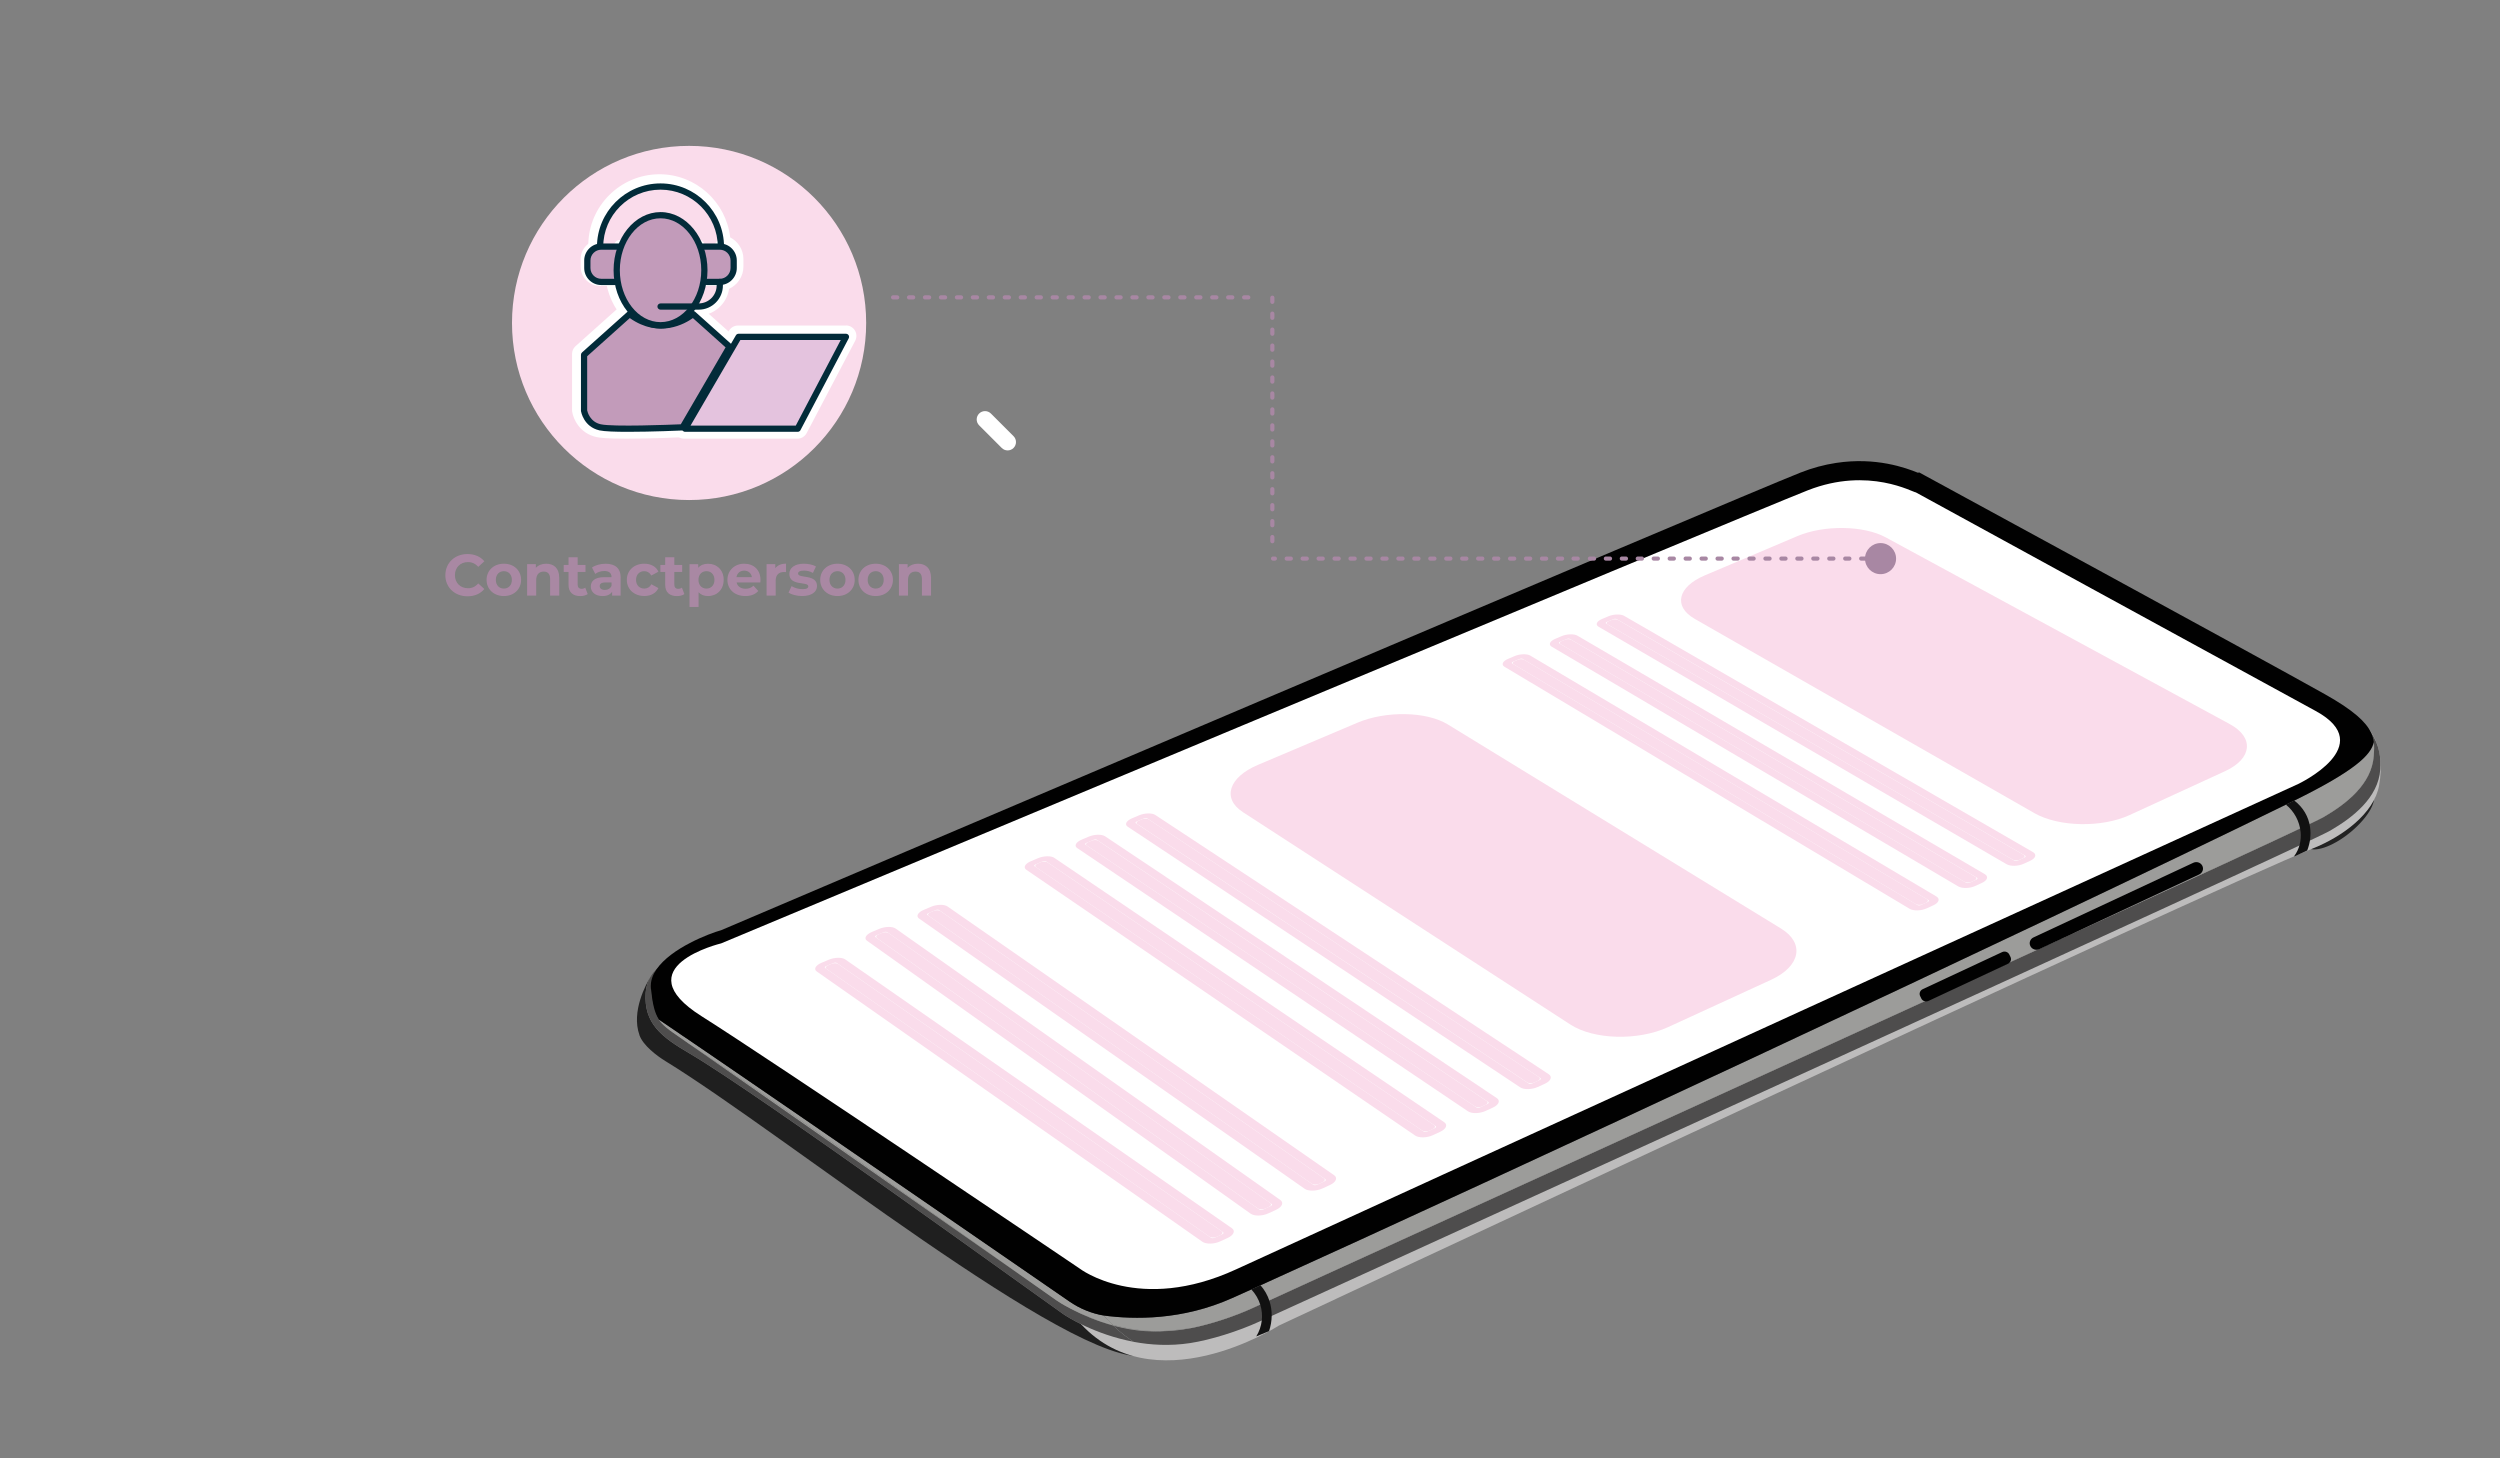 <?xml version="1.0" encoding="UTF-8"?><svg xmlns="http://www.w3.org/2000/svg" viewBox="0 0 600 350"><rect x="0" y="0" width="600" height="350" fill="#808080" stroke="none"/><defs><style>.cls-1{fill:#e4c3de;}.cls-2{fill:#fff;}.cls-3{fill:#c29bba;}.cls-4{fill:#a988a3;}.cls-5{fill:#fadceb;}.cls-6{fill:#4b494a;}.cls-7{fill:#a887a3;}.cls-8{fill:#111;}.cls-9{fill:#9c9c9a;}.cls-10{fill:#4e4d4d;}.cls-11{isolation:isolate;}.cls-11,.cls-12{fill:none;}.cls-13{fill:#bdbcbc;}.cls-14{fill:#1f1f1f;}.cls-12{mix-blend-mode:screen;opacity:.74;}.cls-15{fill:#022b39;}.cls-16{fill:#010101;}</style></defs><g class="cls-11"><g id="Ebene_3"><g class="cls-12"><path class="cls-16" d="m564.14,199.71c-4.36,3.6-9.09,5.15-10.57,3.48-1.48-1.68.85-5.95,5.21-9.54,4.36-3.6,9.09-5.15,10.57-3.48,1.48,1.68-.85,5.95-5.21,9.54Z"/></g><path class="cls-14" d="m158.76,245.52c-.14-.16-.26-.34-.39-.51l.2.3c.06.07.12.14.19.21Z"/><path class="cls-14" d="m156.23,237.26c.37,3.6.83,5.74,1.91,7.43h0s0,.01,0,.01c.02.01.06.04.12.08.06.04.12.08.21.14.02.01.04.03.06.04.04.03.08.06.14.1.06.04.13.09.2.14.04.03.08.06.12.08.07.05.15.1.23.16.82.55,2.13,1.45,4.04,2.75.1.07.21.14.32.22.03.01.05.03.07.05.23.15.45.3.69.46.67.46,1.41.97,2.21,1.51.32.22.66.44,1,.68.3.21.61.42.93.63.25.17.52.35.79.54,2.87,1.97,6.39,4.37,10.65,7.29.24.17.5.34.74.51,3.56,2.44,7.61,5.22,12.22,8.38,1.22.84,2.49,1.71,3.8,2.61.03.02.05.04.08.06.65.44,1.31.9,1.98,1.36,7.53,5.17,16.31,11.21,26.54,18.25.7.48,1.41.97,2.13,1.47,6.31,4.34,13.15,9.05,20.56,14.16,1.06.73,2.14,1.48,3.23,2.23,1.8,1.24,3.63,2.5,5.5,3.79.02.01.03.03.05.03,2.43,1.66,5.19,2.8,8.1,3.3-.78-.89-1.6-1.88-2.45-3.01-14.37-19.06-99.58-74.11-105.85-78.15-.3.86-.43,1.77-.34,2.7Z"/><path class="cls-14" d="m156.06,234.55c.05-.07.09-.15.14-.22-.02.03-.07.1-.14.22Z"/><path class="cls-14" d="m153.46,248.43c.89,2.49,4.17,4.96,6.22,6.22,28.68,17.6,97.91,73.57,115.17,70.74.58-1.44-.5-1.87-2.77-3.36-9.34-1.75-16.08-6.05-17.05-6.76-2.77-1.87-73.36-53.01-89.48-62.41-6.84-3.99-11.07-7.24-10.6-14.57.09-1.4.48-2.62,1.08-3.69-.89,1.46-4.6,8.12-2.56,13.82Z"/><path class="cls-13" d="m568.76,175.38s3.83,4.09,2.23,13.11c-1.19,6.73-8.79,12.29-15.87,15.12-25.45,10.16-248.25,114.56-248.25,114.56,0,0-30.35,19.54-48.24-1.29l19.19-.2s4.27,1.16,10.49-.53,280.46-140.77,280.46-140.77Z"/><path class="cls-10" d="m158.37,245.02l.2.3c.06.07.12.14.19.21-.14-.16-.26-.34-.39-.51Zm-1.8-10.46c-.3.86-.43,1.77-.34,2.7.37,3.6.83,5.74,1.91,7.43h0s0,.01,0,.01c.02.01.06.04.12.08.06.04.12.08.21.14.02.01.04.03.06.04.04.03.08.06.14.1.06.04.13.09.2.14.04.03.08.06.12.08.07.05.15.1.23.16.82.55,2.13,1.45,4.04,2.75.1.07.21.14.32.22.03.01.05.03.07.05.23.15.45.3.69.46.67.46,1.41.97,2.21,1.51.32.22.66.44,1,.68.3.21.61.42.93.63.25.17.52.35.79.54,2.87,1.97,6.39,4.37,10.65,7.29.24.17.5.34.74.51,3.56,2.44,7.61,5.22,12.22,8.38,1.22.84,2.49,1.71,3.8,2.61.03.02.05.04.08.06.65.44,1.31.9,1.98,1.36,7.53,5.17,16.31,11.21,26.54,18.25.7.48,1.41.97,2.13,1.47,6.31,4.34,13.15,9.05,20.56,14.16,1.06.73,2.14,1.48,3.23,2.23,1.8,1.24,3.63,2.5,5.5,3.79.02.01.03.03.05.03,2.43,1.66,5.19,2.8,8.1,3.3,7.38,1,18.96,1.16,30.88-4.19,1.46-.66,2.98-1.35,4.58-2.06.72-.33,1.46-.66,2.2-1,55.66-25.18,184.61-85.25,246.09-115.35.58-.28,1.16-.57,1.73-.84.1-.05.19-.1.29-.14,14.41-7.09,18.48-10.95,19.08-14.05.14,1.08.06,2.15-.02,3.28-.48,6.84-6.61,11.56-12,14.7-6.55,3.82-234.18,107.29-257.01,117.83-4.39,2.03-10.06,3.88-14.69,4.82,0,0-.01,0-.02,0-2.21.33-4.8.63-7.54.78h-.03c-4.14.01-8-.62-11.4-1.53,2.04,1.98,3.76,3.2,5.08,4.07,4.1.77,8.71,1.04,13.55.3,4.91-.75,11.6-2.85,16.64-5.17,22.83-10.53,250.46-114.01,257.01-117.83,5.39-3.14,11.53-7.86,12-14.71.17-2.45-.12-5.81-2.24-8.82-1.71-2.44-4.63-4.65-9.48-5.95-16.6-4.45-95.15-52.02-95.96-52.47l-1.37-.75-.36.06c-2.82-1.15-10.04-3.83-19.61-2.36-2.84.44-5.7,1.21-8.49,2.3-14.45,5.66-245.52,104.07-259.07,109.84-2.78.77-12.4,1.45-17.12,6.12-.53.52-1,1.1-1.39,1.72,0,0,.12.08.37.24Z"/><path class="cls-6" d="m264.87,315.72c.75.85,1.46,1.59,2.15,2.25,3.4.91,7.25,1.55,11.4,1.53h.03c2.74-.15,5.33-.45,7.54-.78,0,0,.01,0,.02,0,4.63-.94,10.3-2.79,14.69-4.82,22.83-10.54,250.46-114.01,257.01-117.83,5.39-3.14,11.53-7.86,12-14.7.08-1.13.15-2.2.02-3.28-.61,3.1-4.68,6.95-19.08,14.05-.1.05-.19.1-.29.14-.57.28-1.15.56-1.73.84-61.48,30.1-190.43,90.17-246.09,115.35-.75.34-1.48.67-2.2,1-1.6.72-3.12,1.4-4.58,2.06-11.91,5.35-23.49,5.19-30.88,4.19Z"/><path class="cls-9" d="m264.87,315.72c.75.85,1.46,1.59,2.15,2.25,3.4.91,7.25,1.55,11.4,1.53h.03c2.74-.15,5.33-.45,7.54-.78,0,0,.01,0,.02,0,4.63-.94,10.3-2.79,14.69-4.82,22.83-10.54,250.46-114.01,257.01-117.83,5.39-3.14,11.53-7.86,12-14.7.08-1.13.15-2.2.02-3.28-.61,3.1-4.68,6.95-19.08,14.05-.1.05-.19.1-.29.14-.57.28-1.15.56-1.73.84-61.48,30.1-190.43,90.17-246.09,115.35-.75.34-1.48.67-2.2,1-1.6.72-3.12,1.4-4.58,2.06-11.91,5.35-23.49,5.19-30.88,4.19Z"/><path class="cls-9" d="m158.37,245.02l.2.3c.06.07.12.14.19.21-.14-.16-.26-.34-.39-.51Z"/><path class="cls-9" d="m285.97,318.72c-2.21.33-4.8.63-7.54.78,1.82,0,3.7-.14,5.62-.44.61-.1,1.26-.21,1.92-.34Z"/><path class="cls-10" d="m165.55,252.86c16.12,9.39,86.71,60.54,89.48,62.41.98.71,7.71,5.01,17.05,6.76-1.32-.87-3.04-2.08-5.08-4.07-4.1-1.1-7.53-2.6-9.92-3.83-.12-.06-.19-.1-.23-.12-1.84-.96-3.03-1.74-3.41-2.01-.41-.28-2.33-1.62-5.34-3.76l-.99-.7c-17.65-12.47-66.66-47.16-81.74-57.04l-3.93-2.74c-.95-.66-1.89-1.4-2.69-2.25-.06-.06-.13-.14-.19-.21l-.2-.3c-.08-.1-.15-.21-.21-.32,0,0,0,0,0,0h0c-1.08-1.69-1.54-3.83-1.91-7.44-.1-.93.03-1.84.34-2.7-.24-.16-.37-.24-.37-.24,0,0,0,0,0,.01-.04.07-.09.15-.14.22,0,.02-.02.04-.03.06-.6,1.07-.99,2.29-1.08,3.69-.47,7.33,3.76,10.58,10.6,14.57Z"/><path class="cls-9" d="m158.16,244.7c.06.11.14.21.21.32.12.17.25.35.39.51.79.85,1.74,1.59,2.69,2.25l3.93,2.74c15.08,9.88,64.09,44.57,81.74,57.04l.99.7c3.02,2.13,4.93,3.48,5.34,3.76.37.27,1.57,1.05,3.41,2.01.04.02.12.06.23.12,2.4,1.23,5.82,2.73,9.92,3.83-.68-.66-1.4-1.4-2.15-2.25-2.91-.5-5.67-1.64-8.1-3.3-.02,0-.03-.02-.05-.03-1.87-1.29-3.7-2.55-5.5-3.79-1.09-.75-2.16-1.49-3.23-2.23-7.41-5.1-14.25-9.81-20.56-14.16-.72-.5-1.42-.99-2.13-1.47-10.23-7.04-19.01-13.08-26.54-18.25-.67-.46-1.33-.91-1.98-1.36-.03-.02-.06-.04-.08-.06-1.31-.9-2.57-1.77-3.8-2.61-4.61-3.16-8.67-5.95-12.22-8.38-.24-.17-.5-.34-.74-.51-4.26-2.91-7.78-5.32-10.65-7.29-.27-.19-.53-.37-.79-.54-.32-.21-.63-.43-.93-.63-.34-.24-.68-.46-1-.68-.8-.55-1.54-1.05-2.21-1.51-.24-.15-.46-.32-.69-.46-.02-.02-.05-.03-.07-.05-.1-.08-.21-.15-.32-.22-1.91-1.3-3.22-2.2-4.04-2.75-.08-.06-.16-.11-.23-.16-.04-.03-.08-.05-.12-.08-.07-.05-.14-.1-.2-.14-.05-.03-.1-.06-.14-.1-.03,0-.04-.03-.06-.04-.09-.06-.15-.1-.21-.14-.06-.05-.1-.07-.12-.08Z"/><path class="cls-16" d="m156.23,237.26c.37,3.6.83,5.74,1.91,7.43h0s0,.01,0,.01c.02.01.06.04.12.08.06.04.12.08.21.14.02.01.04.03.06.04.04.03.08.06.14.1.06.04.13.09.2.14.04.03.08.06.12.08.07.05.15.1.23.16.82.55,2.13,1.45,4.04,2.75.1.07.21.14.32.22.03.01.05.03.07.05.23.15.45.3.69.46.67.46,1.41.97,2.21,1.51.32.22.66.44,1,.68.3.21.61.42.93.63.25.17.52.35.79.54,2.87,1.97,6.39,4.37,10.65,7.29.24.17.5.34.74.51,3.56,2.44,7.61,5.22,12.22,8.38,1.22.84,2.49,1.71,3.8,2.61.03.02.05.04.08.06.65.44,1.31.9,1.98,1.36,7.53,5.17,16.31,11.21,26.54,18.25.7.48,1.41.97,2.13,1.47,6.31,4.34,13.15,9.05,20.56,14.16,1.06.73,2.14,1.48,3.23,2.23,1.8,1.24,3.63,2.5,5.5,3.79.02.01.03.03.05.03,2.43,1.66,5.19,2.8,8.1,3.3,7.38,1,18.96,1.16,30.88-4.19,1.46-.66,2.98-1.35,4.58-2.06.72-.33,1.46-.66,2.2-1,55.66-25.18,184.61-85.25,246.09-115.35.58-.28,1.16-.57,1.73-.84.1-.05.19-.1.29-.14,14.41-7.09,18.48-10.95,19.08-14.05-.1-.75-.29-1.5-.66-2.28-1.18-2.5-4.11-5.3-11.08-9.21-14.97-8.41-95.15-52.02-95.96-52.46l-1.37-.75-.35.06c-2.83-1.15-10.05-3.82-19.62-2.35-2.84.43-5.7,1.2-8.49,2.3-14.45,5.66-245.52,104.07-259.07,109.84-2.85.79-12.02,4.28-15.53,9.39-.43.62-.78,1.28-1.02,1.96-.3.86-.43,1.77-.34,2.7Z"/><path class="cls-2" d="m459.81,118.17c-.57.09-11.26-6.25-25.93-.5-14.67,5.75-260.8,108.74-260.8,108.74,0,0-23.49,5.64-4.69,17.49,16.25,10.23,90.74,60.56,90.74,60.56,0,0,14.22,10.94,37.55.18,23.33-10.77,254.88-116.48,254.88-116.48,0,0,19.48-9.21,4.21-17.52-15.27-8.3-95.97-52.47-95.97-52.47Z"/><path class="cls-5" d="m406.75,148.54l81.5,46.61c5.83,3.33,16.14,3.55,22.84.47l22.91-10.53c6.56-3.01,7.05-8.11,1.14-11.31l-82.58-44.82c-5.29-2.87-14.79-3-21.17-.3l-22.26,9.44c-6.5,2.76-7.6,7.45-2.39,10.43Z"/><path class="cls-5" d="m298.26,194.89l78.63,51c5.64,3.66,16.22,3.94,23.45.62l24.72-11.36c7.08-3.25,8.12-8.79,2.39-12.3l-79.98-48.99c-5.11-3.13-14.85-3.31-21.69-.41l-23.9,10.13c-6.98,2.96-8.64,8.04-3.62,11.3Z"/><path class="cls-5" d="m385.84,149.86l97.2,56.45c.42.24,1.15.26,1.64.04l.82-.38c.49-.22.54-.6.12-.84l-97.28-56.33c-.37-.21-1.05-.23-1.53-.02l-.8.34c-.47.2-.56.54-.19.75Z"/><path class="cls-5" d="m387.99,148.58l98.05,56.78c.19.11.13.3-.13.43l-1.62.74c-.27.12-.64.13-.84.02l-97.97-56.9c-.17-.1-.1-.27.16-.38l1.57-.67c.26-.11.61-.12.78-.02m1.82-.77c-.83-.48-2.53-.43-3.79.1l-1.57.66c-1.26.54-1.62,1.36-.79,1.85l97.92,56.99c.94.55,2.77.5,4.07-.09l1.62-.74c1.3-.6,1.59-1.53.65-2.07l-98.1-56.69h0Z"/><path class="cls-5" d="m374.59,154.63l96.86,56.99c.42.25,1.16.26,1.65.04l.83-.38c.49-.23.55-.61.13-.85l-96.94-56.87c-.37-.22-1.05-.23-1.53-.03l-.81.34c-.48.2-.56.54-.2.76Z"/><path class="cls-5" d="m376.77,153.34l97.71,57.32c.19.11.13.31-.14.43l-1.63.75c-.27.12-.65.13-.84.02l-97.63-57.44c-.17-.1-.09-.27.17-.38l1.58-.67c.26-.11.61-.12.78-.02m1.83-.78c-.83-.48-2.53-.44-3.8.1l-1.58.67c-1.27.54-1.64,1.37-.82,1.86l97.57,57.53c.94.55,2.77.51,4.08-.09l1.63-.75c1.31-.6,1.61-1.54.68-2.09l-97.76-57.23h0Z"/><path class="cls-5" d="m363.27,159.44l96.52,57.54c.42.25,1.16.27,1.65.04l.84-.38c.49-.23.56-.61.14-.86l-96.59-57.41c-.37-.22-1.05-.23-1.53-.03l-.81.34c-.48.2-.57.55-.21.77Z"/><path class="cls-5" d="m365.46,158.15l97.36,57.87c.19.11.13.31-.14.43l-1.64.75c-.27.13-.65.13-.84.02l-97.28-57.99c-.17-.1-.09-.27.17-.39l1.59-.68c.26-.11.62-.12.79-.02m1.84-.78c-.82-.49-2.53-.44-3.81.1l-1.59.68c-1.28.54-1.66,1.39-.84,1.88l97.22,58.08c.93.56,2.77.52,4.1-.09l1.64-.75c1.32-.61,1.64-1.55.7-2.11l-97.42-57.78h0Z"/><path class="cls-5" d="m272.97,197.79l93.54,61.97c.4.27,1.16.29,1.69.05l.89-.41c.53-.24.63-.65.22-.92l-93.63-61.83c-.36-.23-1.06-.25-1.57-.03l-.86.37c-.51.22-.64.58-.28.82Z"/><path class="cls-5" d="m275.33,196.42l94.37,62.32c.19.12.1.33-.19.47l-1.75.8c-.29.13-.68.14-.87.02l-94.28-62.46c-.16-.11-.07-.29.21-.41l1.69-.72c.28-.12.64-.13.8-.02m1.96-.83c-.8-.52-2.55-.48-3.91.09l-1.69.72c-1.36.58-1.83,1.48-1.03,2l94.21,62.56c.91.6,2.79.56,4.2-.08l1.75-.8c1.41-.65,1.81-1.66.91-2.26l-94.44-62.23h0Z"/><path class="cls-5" d="m260.85,202.94l93.11,62.58c.4.27,1.16.29,1.69.05l.9-.41c.53-.24.64-.66.23-.93l-93.21-62.44c-.35-.24-1.06-.25-1.57-.03l-.87.37c-.51.22-.64.59-.29.82Z"/><path class="cls-5" d="m263.24,201.55l93.94,62.93c.19.12.1.33-.19.47l-1.76.81c-.29.13-.68.14-.87.02l-93.85-63.07c-.16-.11-.07-.3.22-.42l1.7-.72c.28-.12.64-.13.81-.02m1.97-.84c-.79-.53-2.55-.49-3.92.09l-1.7.72c-1.37.58-1.85,1.49-1.06,2.02l93.78,63.17c.9.61,2.8.57,4.22-.08l1.77-.81c1.42-.65,1.84-1.68.93-2.28l-94.01-62.83h0Z"/><path class="cls-5" d="m248.64,208.13l92.67,63.19c.4.27,1.16.3,1.7.05l.91-.42c.54-.25.65-.67.24-.94l-92.77-63.05c-.35-.24-1.06-.25-1.57-.04l-.87.37c-.52.22-.65.59-.3.83Z"/><path class="cls-5" d="m251.05,206.72l93.5,63.55c.19.13.1.34-.2.47l-1.78.82c-.3.14-.69.14-.87.02l-93.4-63.69c-.16-.11-.06-.3.22-.42l1.72-.73c.28-.12.65-.13.81-.02m1.99-.84c-.79-.53-2.55-.49-3.93.09l-1.72.73c-1.38.59-1.87,1.5-1.08,2.04l93.33,63.79c.9.61,2.8.58,4.23-.08l1.78-.82c1.43-.66,1.86-1.69.96-2.3l-93.58-63.45h0Z"/><path class="cls-5" d="m222.92,219.83l91.9,64.26c.4.28,1.16.3,1.71.05l.92-.42c.54-.25.66-.68.26-.95l-92.01-64.12c-.35-.24-1.06-.26-1.58-.04l-.89.38c-.52.22-.67.6-.32.84Z"/><path class="cls-5" d="m225.37,218.41l92.73,64.62c.18.13.09.34-.21.48l-1.8.83c-.3.14-.69.15-.88.02l-92.63-64.77c-.16-.11-.06-.3.23-.43l1.74-.74c.29-.12.65-.13.81-.02m2.02-.86c-.78-.54-2.55-.5-3.95.09l-1.74.74c-1.4.59-1.91,1.52-1.13,2.07l92.56,64.87c.89.62,2.8.59,4.26-.08l1.81-.83c1.45-.67,1.91-1.72,1.01-2.34l-92.81-64.52h0Z"/><path class="cls-5" d="m210.45,225.13l91.44,64.9c.4.28,1.16.3,1.71.05l.93-.43c.55-.25.67-.68.28-.96l-91.54-64.75c-.35-.25-1.06-.26-1.58-.04l-.89.38c-.53.22-.68.61-.33.85Z"/><path class="cls-5" d="m212.92,223.7l92.27,65.26c.18.13.09.35-.22.49l-1.82.84c-.3.14-.7.15-.88.02l-92.16-65.41c-.16-.11-.05-.31.24-.43l1.75-.74c.29-.12.66-.13.82-.02m2.03-.86c-.78-.55-2.55-.51-3.97.09l-1.75.74c-1.41.6-1.93,1.54-1.16,2.09l92.08,65.51c.89.63,2.81.6,4.27-.08l1.82-.84c1.47-.67,1.93-1.73,1.04-2.36l-92.34-65.16h0Z"/><path class="cls-5" d="m198.37,232.54l91.9,64.26c.4.28,1.16.3,1.71.05l.92-.42c.54-.25.66-.68.26-.95l-92.01-64.12c-.35-.24-1.06-.26-1.58-.04l-.89.38c-.52.22-.67.6-.32.84Z"/><path class="cls-5" d="m200.82,231.12l92.73,64.62c.18.13.09.34-.21.48l-1.8.83c-.3.14-.69.15-.88.02l-92.63-64.77c-.16-.11-.06-.3.23-.43l1.74-.74c.29-.12.65-.13.81-.02m2.02-.86c-.78-.54-2.55-.5-3.95.09l-1.74.74c-1.4.59-1.91,1.52-1.13,2.07l92.56,64.87c.89.62,2.8.59,4.26-.08l1.81-.83c1.45-.67,1.91-1.72,1.01-2.34l-92.81-64.52h0Z"/><path class="cls-9" d="m257.09,314.14c1.69.92,11.33,5.9,21.32,5.36-9.15.03-16.95-3.11-21.32-5.36Z"/><path class="cls-8" d="m301.5,320.74l3.07-1.27c.82-2.42.85-4.97.08-7.29-.44-1.34-1.15-2.6-2.13-3.72-.75.34-1.48.67-2.2,1,1.01,1.08,1.74,2.35,2.15,3.69.77,2.49.48,5.24-.97,7.59Z"/><path class="cls-9" d="m165.38,250.51l81.74,57.04c-17.65-12.47-66.66-47.16-81.74-57.04Z"/><path class="cls-8" d="m552.15,199.64c.2,2.04-.28,4.12-1.55,5.84.03.02.05.04.08.05l3.05-1.41c.72-1.87.96-3.81.68-5.65-.35-2.41-1.59-4.66-3.79-6.35-.1.05-.19.1-.29.14-.57.28-1.15.56-1.73.84,2.04,1.63,3.29,4.05,3.54,6.53Z"/><path class="cls-16" d="m487.29,227.06h0c-.39-.77-.05-1.71.75-2.08l38.37-17.92c.8-.37,1.76-.05,2.15.73h0c.39.77.05,1.71-.75,2.08l-38.37,17.92c-.8.37-1.76.05-2.15-.73Z"/><path class="cls-16" d="m461.12,239.64l-.28-.57c-.31-.62-.04-1.36.6-1.66l19.08-8.91c.64-.3,1.41-.04,1.71.58l.28.57c.31.62.04,1.36-.6,1.66l-19.08,8.91c-.64.3-1.41.04-1.72-.58Z"/></g><g id="Ebene_4"><path class="cls-4" d="m106.89,138.04c0-2.96,2.27-5.07,5.32-5.07,1.7,0,3.11.62,4.03,1.74l-1.46,1.34c-.66-.76-1.48-1.15-2.46-1.15-1.83,0-3.14,1.29-3.14,3.14s1.3,3.14,3.14,3.14c.98,0,1.81-.39,2.46-1.16l1.46,1.34c-.92,1.13-2.34,1.75-4.05,1.75-3.04,0-5.31-2.12-5.31-5.07Z"/><path class="cls-4" d="m116.78,139.17c0-2.27,1.75-3.88,4.15-3.88s4.13,1.61,4.13,3.88-1.74,3.88-4.13,3.88-4.15-1.61-4.15-3.88Zm6.07,0c0-1.3-.83-2.09-1.92-2.09s-1.93.78-1.93,2.09.84,2.09,1.93,2.09,1.92-.78,1.92-2.09Z"/><path class="cls-4" d="m134.22,138.63v4.31h-2.19v-3.98c0-1.22-.56-1.78-1.53-1.78-1.05,0-1.81.64-1.81,2.03v3.73h-2.18v-7.54h2.09v.88c.59-.64,1.47-.99,2.49-.99,1.78,0,3.12,1.04,3.12,3.33Z"/><path class="cls-4" d="m141.05,142.58c-.45.32-1.11.48-1.78.48-1.78,0-2.82-.91-2.82-2.7v-3.1h-1.16v-1.68h1.16v-1.83h2.19v1.83h1.88v1.68h-1.88v3.07c0,.64.35.99.94.99.32,0,.64-.1.88-.28l.59,1.54Z"/><path class="cls-4" d="m148.95,138.64v4.3h-2.04v-.94c-.41.69-1.19,1.05-2.3,1.05-1.77,0-2.82-.98-2.82-2.28s.94-2.25,3.24-2.25h1.74c0-.94-.56-1.48-1.74-1.48-.8,0-1.62.27-2.17.7l-.78-1.53c.83-.59,2.04-.91,3.25-.91,2.3,0,3.63,1.06,3.63,3.35Zm-2.18,1.92v-.77h-1.5c-1.02,0-1.34.38-1.34.88,0,.55.46.91,1.23.91.73,0,1.36-.34,1.61-1.02Z"/><path class="cls-4" d="m150.44,139.17c0-2.27,1.75-3.88,4.2-3.88,1.58,0,2.83.69,3.38,1.92l-1.7.91c-.41-.71-1.01-1.04-1.69-1.04-1.11,0-1.98.77-1.98,2.09s.87,2.09,1.98,2.09c.69,0,1.29-.31,1.69-1.04l1.7.92c-.55,1.2-1.79,1.9-3.38,1.9-2.45,0-4.2-1.61-4.2-3.88Z"/><path class="cls-4" d="m164.25,142.58c-.45.32-1.11.48-1.78.48-1.78,0-2.82-.91-2.82-2.7v-3.1h-1.16v-1.68h1.16v-1.83h2.19v1.83h1.88v1.68h-1.88v3.07c0,.64.35.99.94.99.32,0,.64-.1.88-.28l.59,1.54Z"/><path class="cls-4" d="m173.68,139.17c0,2.37-1.64,3.88-3.75,3.88-.94,0-1.71-.29-2.27-.91v3.52h-2.18v-10.25h2.09v.87c.55-.66,1.36-.98,2.37-.98,2.12,0,3.75,1.51,3.75,3.88Zm-2.21,0c0-1.3-.83-2.09-1.92-2.09s-1.92.78-1.92,2.09.83,2.09,1.92,2.09,1.92-.78,1.92-2.09Z"/><path class="cls-4" d="m182.48,139.79h-5.7c.21.94,1.01,1.51,2.16,1.51.8,0,1.37-.24,1.89-.73l1.16,1.26c-.7.8-1.75,1.22-3.11,1.22-2.61,0-4.3-1.64-4.3-3.88s1.72-3.88,4.02-3.88,3.92,1.48,3.92,3.91c0,.17-.03.41-.04.59Zm-5.73-1.27h3.71c-.15-.95-.87-1.57-1.85-1.57s-1.71.6-1.86,1.57Z"/><path class="cls-4" d="m188.65,135.29v2.02c-.18-.01-.32-.03-.49-.03-1.21,0-2,.66-2,2.1v3.56h-2.18v-7.54h2.09v.99c.53-.73,1.43-1.11,2.59-1.11Z"/><path class="cls-4" d="m189.25,142.24l.73-1.57c.67.43,1.69.73,2.62.73,1.01,0,1.39-.27,1.39-.69,0-1.23-4.55.03-4.55-2.98,0-1.43,1.29-2.44,3.49-2.44,1.04,0,2.19.24,2.9.66l-.73,1.55c-.74-.42-1.48-.56-2.17-.56-.98,0-1.4.31-1.4.7,0,1.29,4.55.04,4.55,3.01,0,1.4-1.3,2.4-3.56,2.4-1.27,0-2.56-.35-3.26-.81Z"/><path class="cls-4" d="m196.85,139.17c0-2.27,1.75-3.88,4.15-3.88s4.13,1.61,4.13,3.88-1.74,3.88-4.13,3.88-4.15-1.61-4.15-3.88Zm6.07,0c0-1.3-.83-2.09-1.92-2.09s-1.93.78-1.93,2.09.84,2.09,1.93,2.09,1.92-.78,1.92-2.09Z"/><path class="cls-4" d="m206.02,139.17c0-2.27,1.75-3.88,4.15-3.88s4.13,1.61,4.13,3.88-1.74,3.88-4.13,3.88-4.15-1.61-4.15-3.88Zm6.07,0c0-1.3-.83-2.09-1.92-2.09s-1.93.78-1.93,2.09.84,2.09,1.93,2.09,1.92-.78,1.92-2.09Z"/><path class="cls-4" d="m223.45,138.63v4.31h-2.19v-3.98c0-1.22-.56-1.78-1.53-1.78-1.05,0-1.81.64-1.81,2.03v3.73h-2.18v-7.54h2.09v.88c.59-.64,1.47-.99,2.49-.99,1.78,0,3.12,1.04,3.12,3.33Z"/></g><g id="Ebene_2"><path class="cls-2" d="m241.83,108.1c-.51,0-1.02-.2-1.41-.59l-5.43-5.43c-.78-.78-.78-2.05,0-2.83.78-.78,2.05-.78,2.83,0l5.43,5.43c.78.78.78,2.05,0,2.83-.39.39-.9.59-1.41.59Z"/><path class="cls-7" d="m378.65,134.56h-1c-.27,0-.5-.22-.5-.5s.22-.5.5-.5h1c.27,0,.5.22.5.5s-.22.5-.5.5Zm72.86,0h-1c-.27,0-.5-.22-.5-.5s.22-.5.5-.5h1c.27,0,.5.22.5.5s-.22.5-.5.5Zm-3.83,0h-1c-.27,0-.5-.22-.5-.5s.22-.5.5-.5h1c.27,0,.5.22.5.5s-.22.5-.5.5Zm-3.83,0h-1c-.27,0-.5-.22-.5-.5s.22-.5.5-.5h1c.27,0,.5.22.5.5s-.22.5-.5.5Zm-3.83,0h-1c-.27,0-.5-.22-.5-.5s.22-.5.5-.5h1c.27,0,.5.22.5.5s-.22.5-.5.5Zm-3.83,0h-1c-.27,0-.5-.22-.5-.5s.22-.5.5-.5h1c.27,0,.5.22.5.5s-.22.5-.5.5Zm-3.83,0h-1c-.27,0-.5-.22-.5-.5s.22-.5.5-.5h1c.27,0,.5.22.5.5s-.22.5-.5.5Zm-3.83,0h-1c-.27,0-.5-.22-.5-.5s.22-.5.5-.5h1c.27,0,.5.22.5.5s-.22.5-.5.5Zm-3.83,0h-1c-.27,0-.5-.22-.5-.5s.22-.5.5-.5h1c.27,0,.5.22.5.5s-.22.5-.5.5Zm-3.83,0h-1c-.27,0-.5-.22-.5-.5s.22-.5.5-.5h1c.27,0,.5.22.5.5s-.22.5-.5.5Zm-3.83,0h-1c-.27,0-.5-.22-.5-.5s.22-.5.5-.5h1c.27,0,.5.22.5.5s-.22.5-.5.5Zm-3.83,0h-1c-.27,0-.5-.22-.5-.5s.22-.5.5-.5h1c.27,0,.5.22.5.5s-.22.5-.5.5Zm-3.83,0h-1c-.27,0-.5-.22-.5-.5s.22-.5.5-.5h1c.27,0,.5.22.5.5s-.22.5-.5.5Zm-3.83,0h-1c-.27,0-.5-.22-.5-.5s.22-.5.5-.5h1c.27,0,.5.22.5.5s-.22.5-.5.5Zm-3.83,0h-1c-.27,0-.5-.22-.5-.5s.22-.5.5-.5h1c.27,0,.5.22.5.5s-.22.5-.5.5Zm-3.83,0h-1c-.27,0-.5-.22-.5-.5s.22-.5.5-.5h1c.27,0,.5.22.5.5s-.22.5-.5.5Zm-3.83,0h-1c-.27,0-.5-.22-.5-.5s.22-.5.5-.5h1c.27,0,.5.22.5.5s-.22.5-.5.5Zm-3.83,0h-1c-.27,0-.5-.22-.5-.5s.22-.5.5-.5h1c.27,0,.5.22.5.5s-.22.5-.5.5Zm-3.83,0h-1c-.27,0-.5-.22-.5-.5s.22-.5.5-.5h1c.27,0,.5.22.5.5s-.22.5-.5.5Zm-3.83,0h-1c-.27,0-.5-.22-.5-.5s.22-.5.5-.5h1c.27,0,.5.22.5.5s-.22.5-.5.5Zm-7.67,0h-1c-.27,0-.5-.22-.5-.5s.22-.5.5-.5h1c.27,0,.5.22.5.5s-.22.5-.5.5Zm-3.83,0h-1c-.27,0-.5-.22-.5-.5s.22-.5.5-.5h1c.27,0,.5.22.5.5s-.22.5-.5.5Zm-3.83,0h-1c-.27,0-.5-.22-.5-.5s.22-.5.5-.5h1c.27,0,.5.22.5.5s-.22.5-.5.5Zm-3.83,0h-1c-.27,0-.5-.22-.5-.5s.22-.5.5-.5h1c.27,0,.5.22.5.5s-.22.5-.5.5Zm-3.83,0h-1c-.27,0-.5-.22-.5-.5s.22-.5.5-.5h1c.27,0,.5.22.5.5s-.22.5-.5.5Zm-3.83,0h-1c-.27,0-.5-.22-.5-.5s.22-.5.5-.5h1c.27,0,.5.22.5.5s-.22.5-.5.5Zm-3.83,0h-1c-.27,0-.5-.22-.5-.5s.22-.5.5-.5h1c.27,0,.5.22.5.5s-.22.5-.5.5Zm-3.83,0h-1c-.27,0-.5-.22-.5-.5s.22-.5.5-.5h1c.27,0,.5.22.5.5s-.22.5-.5.5Zm-3.83,0h-1c-.27,0-.5-.22-.5-.5s.22-.5.5-.5h1c.27,0,.5.22.5.5s-.22.5-.5.5Zm-3.83,0h-1c-.27,0-.5-.22-.5-.5s.22-.5.5-.5h1c.27,0,.5.22.5.5s-.22.5-.5.5Zm-3.83,0h-1c-.27,0-.5-.22-.5-.5s.22-.5.5-.5h1c.27,0,.5.22.5.5s-.22.5-.5.5Zm-3.83,0h-1c-.27,0-.5-.22-.5-.5s.22-.5.5-.5h1c.27,0,.5.22.5.5s-.22.5-.5.5Zm-3.83,0h-1c-.27,0-.5-.22-.5-.5s.22-.5.5-.5h1c.27,0,.5.22.5.5s-.22.5-.5.5Zm-3.83,0h-1c-.27,0-.5-.22-.5-.5s.22-.5.5-.5h1c.27,0,.5.22.5.5s-.22.5-.5.5Zm-3.83,0h-1c-.27,0-.5-.22-.5-.5s.22-.5.5-.5h1c.27,0,.5.22.5.5s-.22.5-.5.5Zm-3.83,0h-1c-.27,0-.5-.22-.5-.5s.22-.5.5-.5h1c.27,0,.5.22.5.5s-.22.5-.5.5Zm-3.83,0h-1c-.27,0-.5-.22-.5-.5s.22-.5.5-.5h1c.27,0,.5.22.5.5s-.22.5-.5.5Zm-3.83,0h-1c-.27,0-.5-.22-.5-.5s.22-.5.5-.5h1c.27,0,.5.22.5.5s-.22.5-.5.5Zm-3.83,0h-.44c-.27,0-.5-.22-.5-.5s.22-.5.5-.5h.44c.27,0,.5.22.5.5s-.22.5-.5.5Z"/><path class="cls-7" d="m451.33,130.34c2.06,0,3.73,1.67,3.73,3.73,0,2.06-1.67,3.73-3.73,3.73s-3.73-1.67-3.73-3.73,1.67-3.73,3.73-3.73Z"/><path class="cls-7" d="m299.59,71.87h-1c-.27,0-.5-.22-.5-.5s.22-.5.5-.5h1c.27,0,.5.22.5.5s-.22.5-.5.5Zm-3.83,0h-1c-.27,0-.5-.22-.5-.5s.22-.5.5-.5h1c.27,0,.5.22.5.5s-.22.5-.5.5Zm-3.83,0h-1c-.27,0-.5-.22-.5-.5s.22-.5.5-.5h1c.27,0,.5.22.5.5s-.22.5-.5.5Zm-3.83,0h-1c-.27,0-.5-.22-.5-.5s.22-.5.5-.5h1c.27,0,.5.22.5.5s-.22.5-.5.5Zm-3.83,0h-1c-.27,0-.5-.22-.5-.5s.22-.5.5-.5h1c.27,0,.5.22.5.5s-.22.5-.5.5Zm-3.83,0h-1c-.27,0-.5-.22-.5-.5s.22-.5.5-.5h1c.27,0,.5.22.5.5s-.22.5-.5.5Zm-3.83,0h-1c-.27,0-.5-.22-.5-.5s.22-.5.5-.5h1c.27,0,.5.22.5.5s-.22.5-.5.5Zm-3.83,0h-1c-.27,0-.5-.22-.5-.5s.22-.5.5-.5h1c.27,0,.5.22.5.5s-.22.5-.5.5Zm-3.83,0h-1c-.27,0-.5-.22-.5-.5s.22-.5.5-.5h1c.27,0,.5.22.5.5s-.22.5-.5.5Zm-3.83,0h-1c-.27,0-.5-.22-.5-.5s.22-.5.5-.5h1c.27,0,.5.22.5.5s-.22.5-.5.5Zm-3.83,0h-1c-.27,0-.5-.22-.5-.5s.22-.5.5-.5h1c.27,0,.5.22.5.5s-.22.5-.5.5Zm-3.83,0h-1c-.27,0-.5-.22-.5-.5s.22-.5.5-.5h1c.27,0,.5.22.5.5s-.22.5-.5.5Zm-3.83,0h-1c-.27,0-.5-.22-.5-.5s.22-.5.5-.5h1c.27,0,.5.22.5.5s-.22.5-.5.5Zm-3.83,0h-1c-.27,0-.5-.22-.5-.5s.22-.5.5-.5h1c.27,0,.5.22.5.5s-.22.5-.5.5Zm-3.83,0h-1c-.27,0-.5-.22-.5-.5s.22-.5.5-.5h1c.27,0,.5.22.5.5s-.22.5-.5.5Zm-3.83,0h-1c-.27,0-.5-.22-.5-.5s.22-.5.5-.5h1c.27,0,.5.22.5.5s-.22.5-.5.5Zm-3.83,0h-1c-.27,0-.5-.22-.5-.5s.22-.5.5-.5h1c.27,0,.5.22.5.5s-.22.5-.5.5Zm-3.83,0h-1c-.27,0-.5-.22-.5-.5s.22-.5.5-.5h1c.27,0,.5.22.5.5s-.22.5-.5.5Zm-3.83,0h-1c-.27,0-.5-.22-.5-.5s.22-.5.5-.5h1c.27,0,.5.22.5.5s-.22.5-.5.5Zm-3.83,0h-1c-.27,0-.5-.22-.5-.5s.22-.5.5-.5h1c.27,0,.5.22.5.5s-.22.5-.5.5Zm-3.83,0h-1c-.27,0-.5-.22-.5-.5s.22-.5.5-.5h1c.27,0,.5.22.5.5s-.22.5-.5.5Zm-3.83,0h-1c-.27,0-.5-.22-.5-.5s.22-.5.5-.5h1c.27,0,.5.22.5.5s-.22.5-.5.5Zm-3.83,0h-1c-.27,0-.5-.22-.5-.5s.22-.5.5-.5h1c.27,0,.5.22.5.5s-.22.5-.5.5Z"/><path class="cls-7" d="m305.36,130.39c-.27,0-.5-.22-.5-.5v-1c0-.27.22-.5.5-.5s.5.22.5.5v1c0,.27-.22.5-.5.5Zm0-3.83c-.27,0-.5-.22-.5-.5v-1c0-.27.22-.5.5-.5s.5.22.5.5v1c0,.27-.22.5-.5.5Zm0-3.83c-.27,0-.5-.22-.5-.5v-1c0-.27.22-.5.5-.5s.5.22.5.5v1c0,.27-.22.5-.5.5Zm0-3.83c-.27,0-.5-.22-.5-.5v-1c0-.27.22-.5.5-.5s.5.22.5.5v1c0,.27-.22.5-.5.5Zm0-3.83c-.27,0-.5-.22-.5-.5v-1c0-.27.22-.5.5-.5s.5.22.5.5v1c0,.27-.22.5-.5.5Zm0-3.83c-.27,0-.5-.22-.5-.5v-1c0-.27.22-.5.5-.5s.5.22.5.5v1c0,.27-.22.5-.5.5Zm0-3.83c-.27,0-.5-.22-.5-.5v-1c0-.27.22-.5.5-.5s.5.22.5.5v1c0,.27-.22.5-.5.5Zm0-3.83c-.27,0-.5-.22-.5-.5v-1c0-.27.22-.5.5-.5s.5.22.5.5v1c0,.27-.22.5-.5.5Zm0-3.83c-.27,0-.5-.22-.5-.5v-1c0-.27.22-.5.5-.5s.5.22.5.5v1c0,.27-.22.5-.5.5Zm0-3.83c-.27,0-.5-.22-.5-.5v-1c0-.27.22-.5.5-.5s.5.22.5.5v1c0,.27-.22.5-.5.5Zm0-3.83c-.27,0-.5-.22-.5-.5v-1c0-.27.22-.5.5-.5s.5.22.5.5v1c0,.27-.22.5-.5.5Zm0-3.83c-.27,0-.5-.22-.5-.5v-1c0-.27.22-.5.5-.5s.5.22.5.5v1c0,.27-.22.5-.5.5Zm0-3.83c-.27,0-.5-.22-.5-.5v-1c0-.27.22-.5.5-.5s.5.22.5.5v1c0,.27-.22.5-.5.5Zm0-3.83c-.27,0-.5-.22-.5-.5v-1c0-.27.22-.5.5-.5s.5.22.5.5v1c0,.27-.22.5-.5.5Zm0-3.83c-.27,0-.5-.22-.5-.5v-1c0-.27.22-.5.5-.5s.5.22.5.5v1c0,.27-.22.5-.5.5Zm0-3.83c-.27,0-.5-.22-.5-.5v-1c0-.27.22-.5.5-.5s.5.22.5.5v1c0,.27-.22.5-.5.5Z"/><circle class="cls-5" cx="165.38" cy="77.51" r="42.5"/><path class="cls-2" d="m166.11,75.11l8.82,7.89-11.32,19.46s-7.36.33-13.27.33c-2.95,0-5.54-.08-6.66-.33-3.36-.75-3.89-4.04-3.89-4.04v-13.47l11-9.84c2.75,2.09,5.36,2.79,7.63,2.79,4.54,0,7.68-2.79,7.68-2.79m-15.31-2.5c-.6,0-1.19.21-1.67.64l-11,9.84c-.53.47-.83,1.15-.83,1.86v13.47c0,.13.01.26.03.39.29,1.84,1.85,5.2,5.81,6.08.76.17,2.33.39,7.2.39,5.89,0,13.3-.33,13.38-.34.85-.04,1.62-.51,2.05-1.24l11.32-19.46c.6-1.03.39-2.33-.49-3.12l-8.82-7.89c-.47-.42-1.07-.64-1.67-.64s-1.18.21-1.65.62c-.07.06-2.58,2.17-6.03,2.17-2.07,0-4.13-.77-6.12-2.28-.45-.34-.98-.51-1.51-.51h0Z"/><path class="cls-2" d="m203.03,80.63l-11.65,22.16h-27.16l12.9-22.16h25.91m0-2.5h-25.91c-.89,0-1.71.47-2.16,1.24l-12.9,22.16c-.45.77-.45,1.73,0,2.5.45.78,1.27,1.25,2.17,1.25h27.16c.93,0,1.78-.51,2.21-1.34l11.65-22.16c.41-.77.38-1.71-.07-2.46-.45-.75-1.26-1.21-2.14-1.21h0Zm0,5h0,0Z"/><path class="cls-2" d="m158.26,44.33c8.04,0,14.55,6.5,14.59,14.52,1.72.13,3.07,1.57,3.07,3.33v1.81c0,1.85-1.5,3.36-3.35,3.36v.85c0,2.81-2.28,5.08-5.08,5.08h-1.26c-1.94,2.78-4.78,4.53-7.96,4.53-5.84,0-10.58-5.96-10.58-13.3,0-2.03.37-3.96,1.01-5.69h-4.73c-.09,0-.19,0-.28.02.04-8.02,6.55-14.52,14.58-14.52m0-2.5c-9.37,0-17.04,7.63-17.08,17.01,0,.75.33,1.46.91,1.94.45.37,1.01.57,1.59.57.1,0,.2,0,.3-.02h1.46c-.18,1.04-.27,2.11-.27,3.19,0,8.71,5.87,15.8,13.08,15.8,3.47,0,6.76-1.64,9.19-4.53h.03c3.8,0,6.96-2.81,7.5-6.46,2.02-.92,3.44-2.97,3.44-5.34v-1.81c0-2.24-1.29-4.23-3.18-5.2-.97-8.51-8.23-15.15-16.98-15.15h0Z"/><path class="cls-2" d="m172.85,60.14c-.69,0-1.25-.53-1.25-1.22v-.07c0-.69.56-1.25,1.25-1.25s1.25.56,1.25,1.25-.56,1.28-1.25,1.28Z"/><path class="cls-2" d="m143.68,60.14c-.69,0-1.25-.53-1.25-1.22v-.07c0-.69.56-1.25,1.25-1.25s1.25.56,1.25,1.25-.56,1.28-1.25,1.28Z"/><path class="cls-2" d="m172.57,68.61h-3.17c-.69,0-1.25-.56-1.25-1.25s.56-1.25,1.25-1.25h3.17c.69,0,1.25.56,1.25,1.25s-.56,1.25-1.25,1.25Z"/><path class="cls-2" d="m167.83,60.09h0c-.69,0-1.25-.56-1.25-1.25s.56-1.25,1.25-1.25,1.25.56,1.25,1.25-.55,1.25-1.25,1.25Z"/><path class="cls-2" d="m147.31,68.61h-3.35c-2.54,0-4.61-2.07-4.61-4.61v-1.81c0-2.39,1.86-4.4,4.24-4.58.69-.06,1.29.46,1.34,1.15.05.69-.46,1.29-1.15,1.34-1.08.08-1.92,1-1.92,2.09v1.81c0,1.16.95,2.11,2.11,2.11h3.35c.69,0,1.25.56,1.25,1.25s-.56,1.25-1.25,1.25Z"/><path class="cls-2" d="m148.7,60.09h0c-.69,0-1.25-.56-1.25-1.25s.56-1.25,1.25-1.25,1.25.56,1.25,1.25-.55,1.25-1.25,1.25Z"/><path class="cls-2" d="m166.22,74.55h-7.96c-.69,0-1.25-.56-1.25-1.25s.56-1.25,1.25-1.25h7.96c.69,0,1.25.56,1.25,1.25s-.56,1.25-1.25,1.25Z"/><polyline class="cls-1" points="164.44 102.89 177.27 80.85 203.03 80.85 191.45 102.89 179.6 102.89 164.44 102.89"/><path class="cls-15" d="m191.45,103.64h-27.01c-.27,0-.52-.14-.65-.38-.13-.23-.13-.52,0-.75l12.83-22.04c.13-.23.38-.37.65-.37h25.76c.26,0,.51.14.64.36.14.22.14.5.02.74l-11.58,22.04c-.13.25-.39.4-.66.4Zm-25.71-1.5h25.25l10.79-20.54h-24.09l-11.96,20.54Z"/><path class="cls-15" d="m173.02,60.02c-.41,0-.75-.34-.75-.75,0-7.58-6.17-13.75-13.75-13.75s-13.75,6.17-13.75,13.75c0,.41-.34.75-.75.75s-.75-.34-.75-.75c0-8.41,6.84-15.25,15.25-15.25s15.25,6.84,15.25,15.25c0,.41-.34.75-.75.75Z"/><path class="cls-3" d="m168.03,59.19h4.71c1.84,0,3.34,1.49,3.34,3.34v1.8c0,1.84-1.49,3.34-3.34,3.34h-3.15"/><path class="cls-15" d="m172.74,68.41h-3.15c-.41,0-.75-.34-.75-.75s.34-.75.75-.75h3.15c1.43,0,2.59-1.16,2.59-2.59v-1.8c0-1.43-1.16-2.59-2.59-2.59h-4.71c-.41,0-.75-.34-.75-.75s.34-.75.75-.75h4.71c2.25,0,4.09,1.83,4.09,4.09v1.8c0,2.25-1.83,4.09-4.09,4.09Z"/><path class="cls-3" d="m149.02,59.19h-4.71c-1.84,0-3.34,1.49-3.34,3.34v1.8c0,1.84,1.49,3.34,3.34,3.34h3.34"/><path class="cls-15" d="m147.64,68.41h-3.34c-2.25,0-4.09-1.83-4.09-4.09v-1.8c0-2.25,1.83-4.09,4.09-4.09h4.71c.41,0,.75.34.75.75s-.34.75-.75.75h-4.71c-1.43,0-2.59,1.16-2.59,2.59v1.8c0,1.43,1.16,2.59,2.59,2.59h3.34c.41,0,.75.34.75.75s-.34.75-.75.75Z"/><path class="cls-3" d="m151.1,75.37l-10.93,9.78v13.39s.52,3.27,3.86,4.01,19.81,0,19.81,0l11.26-19.34-8.77-7.85s-7.02,6.24-15.22,0Z"/><path class="cls-15" d="m150.73,103.64c-3.02,0-5.69-.09-6.86-.35-3.79-.85-4.41-4.47-4.44-4.63,0-.04,0-.08,0-.12v-13.39c0-.21.09-.42.25-.56l10.93-9.78c.27-.24.67-.26.95-.04,7.59,5.77,14,.27,14.27.04.29-.25.72-.25,1,0l8.77,7.85c.27.24.33.63.15.94l-11.26,19.34c-.13.22-.36.36-.61.37-.44.02-7.42.33-13.14.33Zm-9.81-5.16c.08.38.66,2.77,3.27,3.35,2.92.65,16.65.11,19.2,0l10.75-18.46-7.85-7.03c-1.82,1.31-8.07,4.98-15.14,0l-10.23,9.16v12.99Z"/><ellipse class="cls-3" cx="158.53" cy="64.85" rx="10.52" ry="13.21"/><path class="cls-15" d="m158.53,78.82c-6.22,0-11.27-6.26-11.27-13.96s5.06-13.96,11.27-13.96,11.27,6.26,11.27,13.96-5.06,13.96-11.27,13.96Zm0-26.43c-5.39,0-9.77,5.59-9.77,12.46s4.38,12.46,9.77,12.46,9.77-5.59,9.77-12.46-4.38-12.46-9.77-12.46Z"/><path class="cls-15" d="m167.69,74.32h-9.16c-.41,0-.75-.34-.75-.75s.34-.75.75-.75h9.16c2.37,0,4.31-1.93,4.31-4.31v-.85c0-.41.34-.75.75-.75s.75.34.75.75v.85c0,3.2-2.6,5.81-5.81,5.81Z"/></g></g></svg>